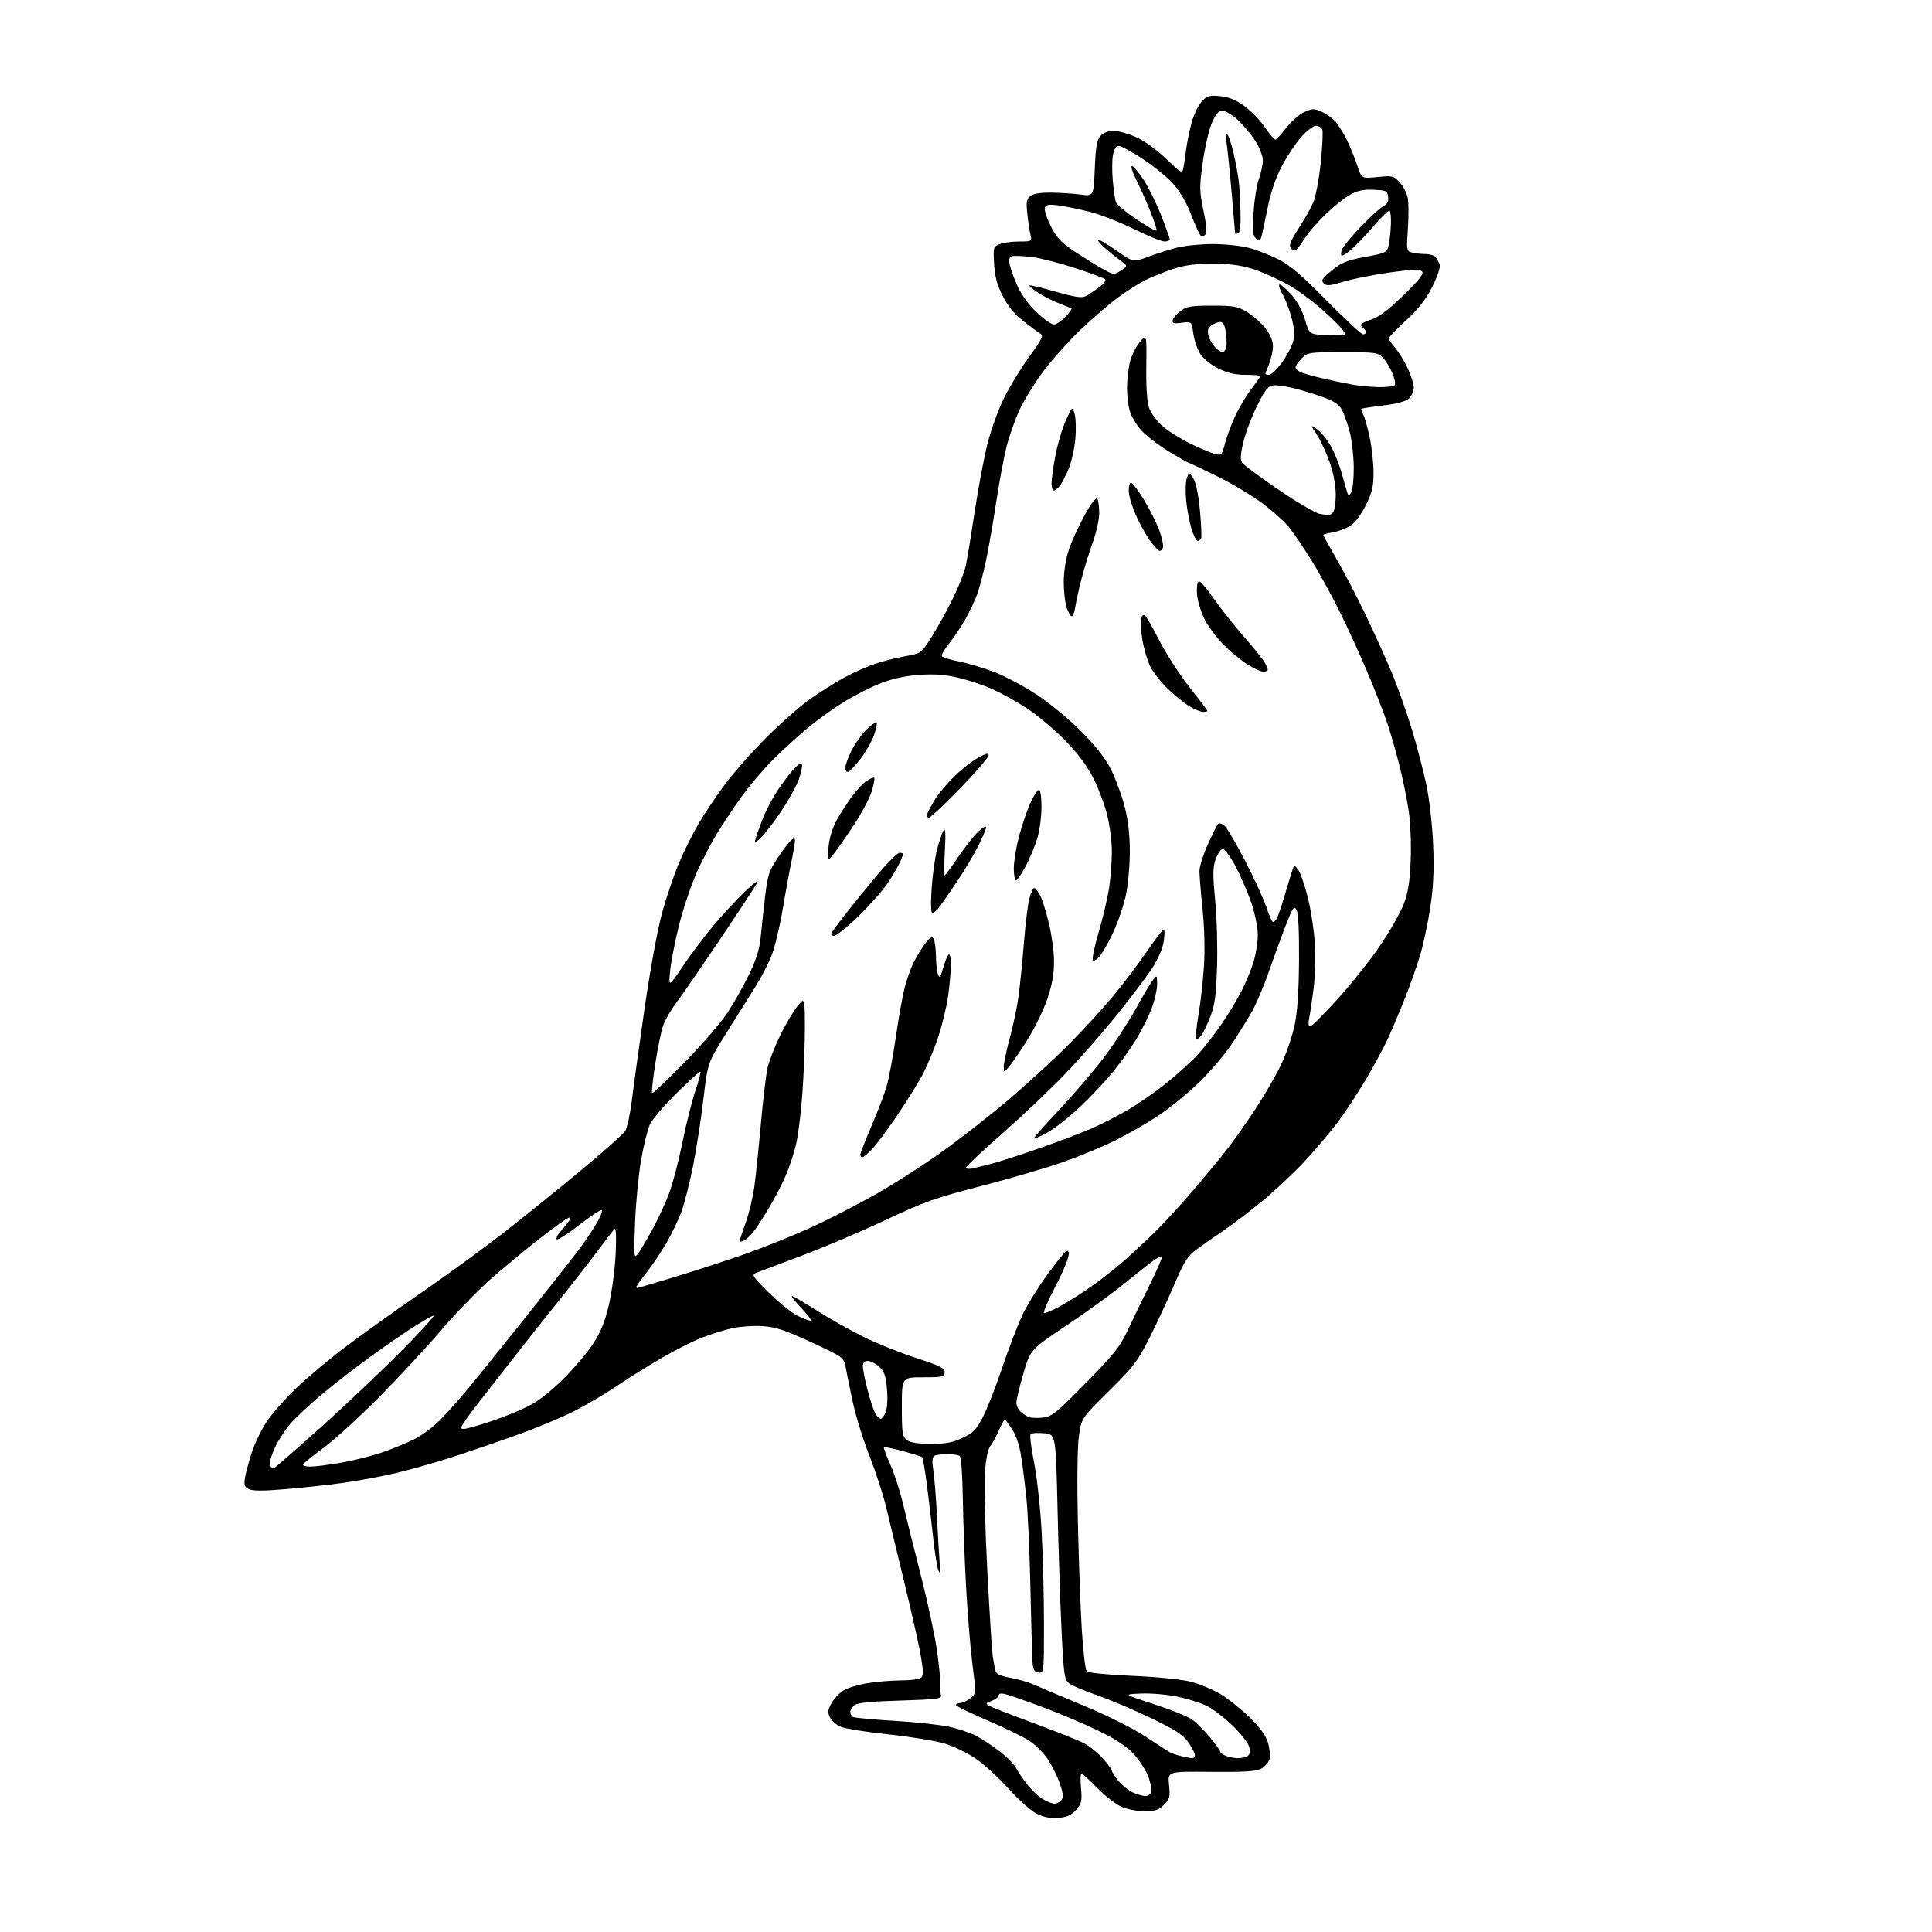 <?xml version="1.0" encoding="UTF-8" standalone="no"?>
<svg 
  version="1.1" 
  xmlns="http://www.w3.org/2000/svg" 
  xmlns:xlink="http://www.w3.org/1999/xlink" 
  xmlns:svg="http://www.w3.org/2000/svg"
  xmlns:rdf="http://www.w3.org/1999/02/22-rdf-syntax-ns#"
  xmlns:cc="http://creativecommons.org/ns#"
  xmlns:dc="http://purl.org/dc/elements/1.1/"
  viewBox="0 0 768 768"
  width="768"
  height="768"
>
<style>svg {background-color: white; }</style>"
<path stroke="none" fill="black" fill-rule="evenodd" d="M420.97,722.63C417.91,722.93 415.21,722.46 412.44,721.17C410.07,720.06 405.28,715.85 400.94,711.06C396.85,706.54 390.87,701.09 387.65,698.93C384.43,696.78 379.01,694.16 375.61,693.11C372.21,692.06 362.24,690.43 353.46,689.49C344.68,688.56 336.04,687.19 334.25,686.45C332.47,685.71 330.49,683.99 329.87,682.62C328.94,680.58 329.09,679.54 330.65,676.85C331.71,675.05 333.90,672.79 335.54,671.84C337.17,670.89 341.43,669.64 345.00,669.07C348.57,668.49 354.43,668.00 358.00,667.99C361.57,667.98 365.14,667.57 365.91,667.08C367.10,666.33 367.13,665.00 366.14,658.84C365.49,654.80 362.54,641.60 359.59,629.50C356.64,617.40 353.33,603.67 352.23,599.00C351.14,594.33 348.21,585.33 345.72,579.00C343.24,572.67 340.28,563.23 339.15,558.00C338.01,552.77 336.72,546.49 336.27,544.02C335.45,539.55 335.45,539.55 322.47,533.56C311.93,528.69 308.30,527.49 303.10,527.16C299.58,526.93 294.18,527.30 291.10,527.97C288.02,528.65 282.57,530.34 279.00,531.74C275.43,533.14 268.23,536.78 263.00,539.82C257.77,542.86 249.64,547.95 244.93,551.13C240.22,554.32 232.34,558.92 227.43,561.36C222.52,563.81 212.20,568.05 204.50,570.79C196.80,573.53 185.36,577.43 179.09,579.45C172.81,581.46 163.14,584.20 157.59,585.52C152.04,586.84 142.55,588.61 136.50,589.45C130.45,590.29 119.96,591.44 113.19,591.99C104.42,592.72 100.30,592.70 98.85,591.92C97.15,591.01 96.92,590.21 97.45,587.16C97.81,585.15 99.00,580.71 100.11,577.31C101.22,573.90 103.83,568.50 105.91,565.31C107.99,562.11 113.47,555.90 118.10,551.50C122.72,547.10 131.68,539.63 138.00,534.90C144.33,530.17 157.82,520.54 168.00,513.50C178.18,506.46 192.80,495.80 200.50,489.80C208.20,483.79 221.83,472.79 230.79,465.35C239.75,457.90 247.71,450.84 248.49,449.65C249.26,448.47 250.39,443.45 251.00,438.50C251.62,433.55 253.89,417.12 256.06,402.00C258.37,385.91 261.32,369.73 263.16,363.00C264.89,356.68 267.98,347.56 270.04,342.74C272.10,337.93 275.61,330.90 277.86,327.13C280.10,323.35 284.71,316.49 288.11,311.88C291.51,307.27 299.06,298.75 304.89,292.93C310.73,287.12 318.65,280.19 322.50,277.54C326.35,274.88 332.23,271.20 335.57,269.36C338.90,267.52 344.25,265.12 347.46,264.01C350.67,262.91 356.17,261.51 359.68,260.89C365.97,259.80 366.14,259.68 369.75,254.14C371.77,251.04 375.55,244.30 378.16,239.17C380.76,234.05 383.37,227.52 383.96,224.67C384.55,221.83 386.18,211.90 387.58,202.61C388.98,193.32 391.25,181.40 392.61,176.11C393.98,170.82 396.84,162.90 398.97,158.50C401.10,154.10 405.61,146.68 408.99,142.00C414.46,134.45 414.95,133.39 413.41,132.50C412.46,131.95 409.39,129.70 406.59,127.49C403.13,124.77 400.55,121.58 398.52,117.53C396.33,113.16 395.44,109.77 395.16,104.80C394.79,98.24 394.86,98.01 397.45,97.02C398.93,96.46 402.40,96.00 405.18,96.00C410.18,96.00 410.23,95.97 409.60,93.25C409.25,91.74 408.70,88.01 408.37,84.97C407.87,80.42 408.07,79.18 409.54,77.97C410.72,76.98 413.48,76.52 417.90,76.57C421.53,76.61 426.80,76.95 429.62,77.34C434.74,78.03 434.74,78.03 435.19,67.04C435.56,58.22 436.01,55.65 437.48,54.02C438.62,52.77 440.57,52.00 442.63,52.00C444.45,52.00 448.46,53.11 451.53,54.47C454.83,55.93 459.72,59.45 463.51,63.08C469.53,68.87 469.93,69.09 470.40,66.86C470.67,65.56 471.17,62.25 471.51,59.50C471.84,56.75 472.83,51.91 473.69,48.76C474.55,45.60 476.36,41.83 477.69,40.38C479.84,38.07 480.71,37.81 484.98,38.22C488.40,38.55 491.22,39.69 494.57,42.09C497.17,43.97 500.86,47.75 502.75,50.50C504.64,53.25 506.54,55.50 506.97,55.50C507.39,55.50 509.27,53.48 511.14,51.00C513.01,48.52 516.18,45.69 518.19,44.70C521.46,43.10 522.20,43.06 525.17,44.33C527.00,45.10 529.48,46.81 530.68,48.12C531.87,49.43 533.97,52.75 535.34,55.50C536.70,58.25 538.59,62.87 539.53,65.77C541.24,71.03 541.24,71.03 547.55,70.38C553.53,69.77 553.98,69.88 556.40,72.49C557.81,74.00 559.25,76.83 559.62,78.77C559.98,80.71 560.00,86.23 559.66,91.04C559.06,99.48 559.11,99.80 561.27,100.37C562.50,100.70 564.91,100.98 566.63,100.99C568.35,100.99 570.19,101.56 570.72,102.25C571.25,102.94 571.96,104.27 572.30,105.21C572.65,106.20 571.43,109.87 569.41,113.90C566.88,118.96 563.99,122.67 558.96,127.33C555.13,130.88 552.00,134.10 552.00,134.49C552.00,134.89 553.19,136.63 554.66,138.36C556.12,140.09 558.36,143.75 559.65,146.50C560.93,149.25 561.98,152.67 561.99,154.10C562.00,155.52 561.13,157.48 560.06,158.44C558.81,159.58 555.20,160.55 549.81,161.19C545.24,161.74 541.35,162.34 541.17,162.51C540.99,162.69 541.32,163.74 541.92,164.85C542.51,165.96 543.67,170.08 544.50,174.00C545.32,177.92 546.00,184.18 546.00,187.91C546.00,193.49 545.45,195.78 542.88,200.93C540.93,204.82 538.58,207.90 536.63,209.10C534.91,210.16 531.81,211.30 529.75,211.64C527.69,211.98 526.00,212.43 526.00,212.64C526.00,212.85 528.40,217.18 531.32,222.26C534.25,227.34 539.24,236.90 542.42,243.50C545.59,250.10 550.17,260.13 552.59,265.79C555.01,271.45 558.79,281.93 560.99,289.08C563.18,296.23 565.92,306.67 567.08,312.29C568.26,318.04 569.41,328.39 569.71,336.00C570.11,345.82 569.80,352.50 568.61,360.50C567.70,366.55 565.89,375.10 564.59,379.50C563.29,383.90 560.42,392.00 558.22,397.50C556.02,403.00 552.95,410.20 551.41,413.50C549.87,416.80 546.02,423.89 542.85,429.26C539.69,434.62 534.65,442.27 531.64,446.26C528.64,450.24 522.74,457.20 518.53,461.72C514.33,466.24 506.91,473.21 502.06,477.22C497.21,481.22 490.25,486.52 486.60,489.00C482.96,491.48 478.06,494.90 475.72,496.62C472.08,499.29 470.77,501.36 466.57,511.12C463.87,517.38 459.43,526.94 456.68,532.36C452.28,541.07 450.41,543.50 440.77,553.01C429.84,563.79 429.84,563.79 428.85,571.14C428.26,575.51 428.11,589.48 428.48,605.50C428.82,620.35 429.52,639.45 430.04,647.94C430.56,656.43 431.44,663.84 432.01,664.41C432.58,664.98 440.70,665.77 450.05,666.17C459.84,666.59 469.71,667.58 473.28,668.49C476.70,669.36 481.94,671.52 484.93,673.29C487.92,675.05 493.16,679.21 496.57,682.53C500.85,686.68 503.17,689.84 504.02,692.69C504.71,694.96 504.99,697.90 504.66,699.23C504.33,700.55 502.84,702.28 501.36,703.07C499.27,704.17 494.71,704.46 481.41,704.34C464.16,704.17 464.16,704.17 464.71,709.50C465.21,714.28 465.00,715.10 462.68,717.41C460.54,719.55 459.17,720.00 454.80,719.98C451.77,719.97 447.79,719.16 445.50,718.09C443.30,717.07 439.04,713.70 436.03,710.61C433.03,707.53 430.26,705.00 429.88,705.00C429.50,705.00 429.43,707.61 429.72,710.80C430.18,715.91 429.95,716.94 427.84,719.40C426.05,721.48 424.29,722.31 420.97,722.63zM419.13,717.00C420.02,717.00 421.27,716.38 421.90,715.61C422.78,714.56 422.67,713.07 421.43,709.36C420.54,706.69 418.47,702.38 416.83,699.79C415.19,697.21 411.84,693.76 409.38,692.13C406.92,690.50 399.30,686.78 392.45,683.86C385.60,680.94 380.00,678.21 380.00,677.78C380.00,677.35 380.79,676.99 381.75,676.97C382.71,676.95 384.52,676.08 385.77,675.04C388.05,673.14 388.05,673.14 386.58,661.82C385.78,655.59 384.63,641.73 384.04,631.00C383.45,620.27 382.86,604.30 382.73,595.50C382.60,586.28 382.08,579.19 381.50,578.77C380.95,578.36 378.70,578.03 376.50,578.03C374.30,578.03 371.99,578.36 371.36,578.77C370.56,579.27 370.46,581.06 371.02,584.59C371.46,587.39 372.11,595.49 372.45,602.59C372.79,609.69 373.27,617.98 373.52,621.00C373.85,624.97 373.72,625.89 373.05,624.32C372.54,623.12 371.62,617.49 371.01,611.82C370.40,606.14 369.28,596.61 368.51,590.64C367.74,584.67 366.89,579.56 366.61,579.28C366.33,579.00 362.87,577.91 358.93,576.85C354.98,575.79 351.57,575.09 351.36,575.30C351.15,575.51 352.29,578.57 353.88,582.09C355.48,585.62 357.79,592.77 359.02,598.00C360.25,603.23 363.45,616.07 366.13,626.55C368.80,637.03 371.66,650.34 372.47,656.13C373.28,661.91 373.88,667.96 373.80,669.57C373.72,671.18 373.84,673.17 374.08,674.00C374.44,675.28 372.02,675.57 357.90,676.00C345.91,676.36 340.84,676.88 339.65,677.87C338.74,678.63 338.00,679.84 338.00,680.56C338.00,681.29 338.46,682.16 339.01,682.51C339.57,682.85 347.04,683.56 355.61,684.07C364.19,684.58 374.09,685.67 377.62,686.49C381.15,687.31 385.73,688.84 387.79,689.89C389.86,690.95 394.00,693.65 396.99,695.90C399.99,698.15 403.08,701.24 403.86,702.75C404.64,704.26 406.65,707.24 408.33,709.38C410.00,711.51 412.75,714.10 414.43,715.12C416.12,716.15 418.23,716.99 419.13,717.00zM455.28,713.96C456.26,713.98 457.33,713.31 457.65,712.46C457.98,711.62 457.44,708.83 456.47,706.27C455.49,703.71 452.87,699.64 450.64,697.23C447.83,694.18 443.52,691.35 436.55,687.96C431.02,685.28 421.10,681.07 414.50,678.62C407.90,676.17 401.26,673.85 399.75,673.47C397.96,673.02 397.00,673.18 397.00,673.92C397.00,674.54 395.76,675.52 394.25,676.10C391.79,677.03 391.69,677.24 393.28,678.13C394.25,678.68 402.23,681.78 411.00,685.03C419.77,688.28 428.68,691.81 430.79,692.89C432.91,693.97 436.29,696.69 438.32,698.93C440.34,701.17 442.00,703.42 442.00,703.93C442.00,704.43 443.22,706.29 444.70,708.06C446.19,709.82 448.77,711.86 450.45,712.59C452.13,713.32 454.30,713.94 455.28,713.96zM473.75,698.90C474.44,698.95 475.00,698.43 475.00,697.73C475.00,697.03 473.85,694.77 472.45,692.71C470.39,689.68 467.51,687.79 457.70,683.05C450.99,679.81 441.30,675.70 436.17,673.92C431.04,672.15 425.96,669.98 424.89,669.10C423.14,667.67 422.83,665.52 422.02,649.00C421.52,638.83 420.79,616.93 420.40,600.34C419.70,570.18 419.70,570.18 415.10,569.75C412.57,569.52 410.14,569.64 409.70,570.01C409.26,570.39 409.83,575.25 410.96,580.81C412.09,586.37 413.46,598.48 414.00,607.71C414.53,616.94 414.98,633.64 414.99,644.82C415.00,665.11 415.00,665.14 412.83,664.82C411.02,664.55 410.61,663.75 410.39,660.00C410.24,657.52 409.88,644.21 409.58,630.40C409.29,616.60 408.57,600.85 408.00,595.40C407.43,589.96 406.47,582.41 405.87,578.63C405.21,574.46 403.82,570.35 402.33,568.16C400.99,566.17 399.72,564.39 399.53,564.19C399.33,564.00 398.21,565.99 397.05,568.63C395.88,571.27 394.31,574.12 393.56,574.96C392.78,575.84 391.91,580.14 391.52,585.00C391.15,589.69 391.57,607.17 392.45,624.00C393.33,640.77 394.29,656.08 394.58,658.00C394.88,659.92 395.31,662.48 395.56,663.68C395.92,665.44 397.10,666.07 401.75,666.97C404.91,667.57 409.07,668.79 411.00,669.67C412.93,670.54 421.78,674.29 430.67,677.99C440.13,681.92 450.30,686.99 455.17,690.20C459.75,693.21 464.14,696.05 464.91,696.50C465.69,696.95 467.71,697.65 469.41,698.06C471.11,698.46 473.06,698.84 473.75,698.90zM492.00,698.92C493.38,698.95 495.12,698.57 495.89,698.09C496.83,697.49 497.05,696.34 496.57,694.44C496.19,692.91 493.19,689.07 489.90,685.90C486.61,682.73 481.97,679.19 479.59,678.04C477.20,676.89 471.99,675.26 468.00,674.43C464.00,673.60 457.53,673.05 453.62,673.21C446.50,673.50 446.50,673.50 458.46,677.36C465.04,679.48 471.86,682.19 473.62,683.39C475.38,684.58 478.66,687.79 480.91,690.51C483.16,693.23 485.00,695.82 485.00,696.26C485.00,696.70 486.01,697.47 487.25,697.97C488.49,698.47 490.62,698.89 492.00,698.92zM109.24,583.36C109.93,582.94 118.15,575.76 127.50,567.40C136.85,559.03 151.02,545.62 158.99,537.60C166.95,529.57 172.97,523.00 172.35,523.00C171.73,523.00 167.10,525.71 162.06,529.01C157.02,532.32 148.31,538.46 142.70,542.66C137.09,546.86 129.58,552.82 126.02,555.90C122.45,558.98 117.87,563.30 115.83,565.50C113.80,567.70 110.92,572.05 109.43,575.16C107.92,578.32 107.00,581.55 107.35,582.47C107.74,583.48 108.48,583.83 109.24,583.36zM123.31,583.00C125.20,583.00 130.71,582.31 135.56,581.46C140.42,580.61 147.79,578.76 151.95,577.33C156.10,575.91 161.97,573.49 165.00,571.95C168.03,570.42 172.78,566.77 175.57,563.83C178.36,560.90 182.90,555.80 185.66,552.50C188.42,549.20 198.77,536.38 208.65,524.00C218.53,511.62 228.44,499.02 230.67,496.00C232.91,492.98 235.96,488.36 237.46,485.75C238.98,483.10 239.68,481.00 239.04,481.00C238.41,481.00 234.32,483.77 229.95,487.16C225.57,490.55 221.69,493.03 221.33,492.66C220.96,492.29 221.54,490.98 222.63,489.75C223.71,488.51 225.19,486.71 225.92,485.75C226.67,484.76 226.80,484.00 226.23,484.00C225.67,484.00 220.55,487.64 214.85,492.09C209.16,496.53 200.31,503.85 195.19,508.34C190.06,512.83 181.06,522.12 175.19,528.99C169.31,535.86 158.20,547.84 150.50,555.60C142.80,563.36 133.02,572.29 128.76,575.44C124.50,578.59 120.76,581.58 120.45,582.08C120.14,582.59 121.42,583.00 123.31,583.00zM370.00,573.96C375.80,573.98 378.64,573.45 382.53,571.64C386.79,569.65 388.04,568.39 390.66,563.40C392.37,560.15 395.83,551.32 398.36,543.77C400.88,536.22 404.56,526.66 406.52,522.53C408.48,518.39 413.33,510.67 417.29,505.37C423.43,497.17 424.55,496.08 424.85,498.10C425.07,499.56 423.05,504.62 419.60,511.24C416.52,517.16 414.47,522.00 415.04,522.00C415.61,522.00 417.97,521.04 420.29,519.86C422.61,518.68 427.78,515.50 431.80,512.80C435.81,510.09 442.11,505.26 445.80,502.06C449.48,498.86 455.43,493.37 459.00,489.85C462.57,486.33 469.35,478.97 474.05,473.48C478.75,467.99 484.88,460.57 487.67,457.00C490.46,453.43 495.75,445.91 499.41,440.30C503.08,434.69 507.67,426.67 509.60,422.48C511.54,418.30 513.83,411.41 514.70,407.18C515.76,402.02 516.32,393.60 516.39,381.50C516.46,369.80 516.11,362.84 515.38,361.60C514.41,359.96 513.83,360.82 511.01,368.10C509.23,372.72 506.21,381.00 504.30,386.50C502.39,392.00 499.43,398.98 497.73,402.00C496.03,405.02 492.40,410.88 489.66,415.00C486.92,419.12 481.04,426.02 476.59,430.32C472.14,434.62 464.90,440.53 460.50,443.46C456.10,446.39 448.45,450.80 443.50,453.26C438.55,455.72 429.10,459.64 422.50,461.96C415.90,464.28 401.25,468.57 389.94,471.49C371.77,476.18 367.36,477.75 351.94,485.01C342.35,489.53 327.30,495.93 318.50,499.22C309.70,502.52 301.60,505.57 300.50,506.01C298.71,506.72 299.24,507.53 305.58,513.79C309.47,517.64 314.51,521.73 316.79,522.89C319.06,524.05 321.48,525.00 322.17,525.00C322.86,525.00 321.19,522.69 318.46,519.86C315.73,517.03 314.18,514.95 315.00,515.23C315.82,515.52 320.55,518.32 325.50,521.45C330.45,524.58 338.67,529.18 343.77,531.68C348.87,534.17 358.09,537.86 364.27,539.86C373.62,542.89 375.50,543.83 375.50,545.50C375.50,547.34 374.83,547.50 367.00,547.50C358.50,547.50 358.50,547.50 358.50,559.21C358.50,569.75 358.70,571.07 360.50,572.43C361.86,573.46 364.89,573.94 370.00,573.96zM184.49,568.00C185.43,568.00 190.20,566.66 195.08,565.03C199.95,563.39 206.70,560.67 210.07,558.97C213.90,557.03 219.07,553.00 223.91,548.19C228.15,543.96 233.47,537.70 235.72,534.27C238.74,529.68 240.41,525.58 242.02,518.77C243.23,513.67 244.45,504.55 244.73,498.50C245.05,491.57 244.89,487.87 244.29,488.50C243.77,489.05 240.48,493.32 236.98,498.00C233.48,502.68 226.32,511.86 221.06,518.40C215.80,524.95 207.80,535.07 203.27,540.90C198.74,546.73 193.09,553.98 190.70,557.00C188.31,560.02 185.55,563.74 184.57,565.25C182.89,567.82 182.88,568.00 184.49,568.00zM350.06,564.00C350.60,564.00 351.53,562.76 352.12,561.25C352.74,559.65 352.93,555.79 352.57,552.00C352.08,546.75 351.48,545.07 349.42,543.25C348.03,542.01 346.01,541.00 344.94,541.00C343.59,541.00 343.01,541.68 343.02,543.25C343.03,544.49 343.85,548.66 344.86,552.52C345.86,556.38 347.22,560.54 347.88,561.77C348.53,563.00 349.52,564.00 350.06,564.00zM414.49,563.53C418.10,563.16 419.75,561.84 431.58,549.81C442.95,538.25 445.17,535.45 448.44,528.50C450.50,524.10 454.48,515.89 457.26,510.25C460.05,504.61 462.12,499.78 461.85,499.52C461.59,499.26 459.99,500.05 458.29,501.27C456.60,502.50 451.34,506.65 446.60,510.50C441.86,514.35 431.59,521.77 423.78,527.00C409.57,536.50 409.57,536.50 406.81,546.00C405.29,551.23 404.03,556.44 404.02,557.60C404.01,558.75 404.79,560.38 405.75,561.21C406.71,562.05 408.18,563.01 409.00,563.34C409.82,563.67 412.30,563.76 414.49,563.53zM253.39,512.00C253.60,512.00 260.47,509.97 268.64,507.48C276.81,505.00 289.35,500.90 296.50,498.38C303.65,495.86 315.12,491.24 322.00,488.11C328.88,484.99 340.57,479.00 348.00,474.81C355.43,470.61 367.65,462.75 375.16,457.34C382.67,451.93 394.59,442.56 401.66,436.52C408.72,430.48 419.06,420.98 424.63,415.39C430.20,409.81 438.11,401.20 442.22,396.28C446.32,391.35 452.51,383.18 455.97,378.12C459.43,373.07 462.48,369.15 462.75,369.42C463.02,369.69 462.94,371.92 462.57,374.38C462.19,376.94 460.29,381.33 458.13,384.67C456.06,387.88 449.77,396.22 444.16,403.21C438.55,410.19 429.24,420.83 423.47,426.84C417.71,432.86 406.47,443.51 398.50,450.52C390.52,457.53 384.00,463.66 384.00,464.15C384.00,464.64 385.24,464.77 386.75,464.43C388.26,464.10 391.98,463.16 395.00,462.36C398.02,461.55 406.35,458.84 413.50,456.34C420.65,453.84 429.65,450.43 433.50,448.77C437.35,447.10 443.88,443.79 448.00,441.41C452.12,439.04 459.17,434.15 463.65,430.56C468.13,426.97 473.92,421.66 476.53,418.76C479.13,415.87 483.39,410.35 485.99,406.50C488.59,402.65 492.08,396.80 493.75,393.50C495.41,390.20 497.50,385.06 498.39,382.07C499.27,379.08 500.00,374.36 500.00,371.57C500.00,368.79 498.86,363.13 497.47,359.00C496.07,354.88 493.26,348.35 491.22,344.50C489.17,340.65 486.87,337.50 486.10,337.50C485.33,337.50 484.06,339.30 483.28,341.50C482.09,344.85 482.06,347.52 483.06,358.00C483.72,364.88 484.05,376.80 483.79,384.50C483.42,395.69 482.89,399.62 481.16,404.06C479.97,407.12 478.36,410.49 477.58,411.56C476.80,412.62 475.88,413.21 475.53,412.86C475.18,412.52 475.58,408.24 476.42,403.37C477.26,398.49 478.24,389.75 478.60,383.95C479.00,377.62 478.78,368.61 478.04,361.45C477.36,354.88 476.80,348.06 476.80,346.30C476.80,344.53 478.28,339.81 480.08,335.80C481.89,331.78 483.72,328.08 484.16,327.57C484.63,327.03 485.74,327.36 486.88,328.39C487.93,329.35 491.72,335.84 495.28,342.81C498.84,349.79 502.52,357.86 503.46,360.74C504.39,363.62 505.50,366.19 505.93,366.46C506.36,366.72 507.21,365.83 507.82,364.49C508.44,363.14 510.07,358.13 511.45,353.37C512.84,348.60 514.16,344.50 514.40,344.26C514.64,344.02 515.51,344.88 516.32,346.16C517.14,347.45 518.76,352.32 519.94,357.00C521.11,361.68 522.34,369.77 522.66,375.00C522.98,380.23 522.76,388.32 522.17,393.00C521.58,397.68 520.79,402.96 520.42,404.75C519.99,406.83 520.14,408.00 520.84,408.00C521.43,408.00 526.49,402.94 532.06,396.75C537.64,390.56 545.25,380.94 548.98,375.37C552.71,369.80 556.78,362.60 558.02,359.37C559.71,355.00 560.41,350.65 560.76,342.31C561.03,336.07 560.72,327.44 560.05,322.81C559.40,318.24 557.74,310.00 556.36,304.50C554.99,299.00 552.72,291.12 551.32,287.00C549.92,282.88 546.29,273.65 543.26,266.50C540.23,259.35 535.16,248.32 531.99,242.00C528.83,235.68 523.82,226.67 520.87,221.99C517.92,217.30 514.15,211.76 512.50,209.67C510.85,207.58 506.21,203.38 502.18,200.33C498.15,197.28 489.95,192.35 483.96,189.39C477.96,186.43 472.83,184.00 472.56,184.00C472.29,184.00 468.73,181.97 464.64,179.49C460.56,177.01 455.62,173.22 453.67,171.06C451.73,168.91 449.66,165.42 449.07,163.32C448.49,161.22 448.01,157.16 448.01,154.30C448.00,151.44 448.48,146.94 449.06,144.30C449.64,141.66 451.41,137.99 452.98,136.14C455.84,132.77 455.84,132.77 455.67,145.64C455.56,154.16 455.95,159.76 456.82,162.23C457.55,164.29 460.02,167.58 462.32,169.56C464.62,171.53 469.65,174.66 473.50,176.51C477.35,178.35 481.68,180.15 483.11,180.51C485.55,181.10 485.81,180.83 486.91,176.45C487.56,173.87 489.35,169.00 490.89,165.63C492.43,162.26 495.33,157.36 497.34,154.74C499.35,152.12 501.00,149.76 501.00,149.49C501.00,149.22 498.39,149.00 495.20,149.00C490.97,149.00 487.99,148.30 484.23,146.43C481.17,144.90 478.25,142.52 477.04,140.56C475.92,138.74 474.70,135.13 474.35,132.52C473.70,127.78 473.70,127.78 469.79,128.30C466.62,128.73 465.94,128.53 466.19,127.27C466.36,126.41 467.77,124.76 469.33,123.61C471.74,121.80 473.55,121.50 481.83,121.50C490.36,121.50 491.99,121.79 495.68,124.00C497.98,125.38 501.24,128.25 502.93,130.39C504.99,133.00 506.00,135.39 506.00,137.67C506.00,139.54 505.32,142.68 504.50,144.65C503.68,146.63 503.00,148.41 503.00,148.62C503.00,148.83 503.67,149.00 504.49,149.00C505.31,149.00 507.56,146.86 509.48,144.25C511.41,141.64 513.43,137.89 513.98,135.93C514.73,133.25 514.59,130.86 513.44,126.43C512.59,123.17 511.00,118.98 509.91,117.12C508.81,115.27 508.21,113.47 508.56,113.12C508.91,112.78 510.97,114.49 513.14,116.92C515.65,119.74 517.69,123.42 518.77,127.10C520.47,132.85 520.47,132.85 526.62,133.18C530.00,133.35 533.50,133.35 534.39,133.18C535.51,132.95 533.51,130.48 527.90,125.18C523.27,120.79 516.52,115.68 512.15,113.24C507.94,110.90 501.57,108.05 498.00,106.92C493.30,105.42 488.87,104.85 482.00,104.85C474.93,104.86 470.85,105.41 466.02,107.03C462.46,108.22 457.51,110.23 455.02,111.49C452.53,112.75 447.65,115.89 444.16,118.46C440.67,121.03 434.04,126.75 429.43,131.18C424.82,135.61 418.33,142.83 415.01,147.23C411.68,151.64 407.42,158.45 405.55,162.37C403.67,166.29 401.24,173.10 400.13,177.50C399.03,181.90 397.18,191.80 396.02,199.50C394.86,207.20 393.06,217.55 392.02,222.50C390.98,227.45 389.41,233.52 388.52,235.99C387.64,238.46 385.53,242.96 383.84,245.99C382.14,249.02 379.21,253.41 377.32,255.74C375.42,258.08 374.12,260.38 374.41,260.86C374.71,261.34 377.77,262.28 381.23,262.96C384.68,263.63 391.03,265.54 395.35,267.20C399.67,268.87 407.32,272.95 412.35,276.28C417.38,279.62 425.32,286.21 430.00,290.94C435.89,296.90 439.50,301.57 441.76,306.13C443.55,309.76 445.93,316.27 447.06,320.61C448.46,325.99 449.11,331.68 449.12,338.50C449.12,344.00 448.42,351.79 447.56,355.82C446.70,359.84 444.49,366.36 442.65,370.32C440.81,374.27 438.37,378.62 437.24,380.00C436.10,381.38 434.84,382.16 434.42,381.75C434.01,381.34 435.09,376.17 436.82,370.25C438.55,364.34 440.41,356.35 440.96,352.50C441.51,348.65 441.97,342.31 441.98,338.41C441.99,334.51 441.11,327.85 440.03,323.61C438.94,319.37 436.37,312.66 434.30,308.70C431.80,303.92 427.97,298.91 422.88,293.80C418.67,289.57 411.99,284.02 408.04,281.46C404.09,278.90 398.07,275.55 394.68,274.02C391.28,272.49 385.23,270.44 381.23,269.48C375.96,268.20 371.70,267.87 365.73,268.25C360.37,268.60 355.10,269.70 350.62,271.40C346.84,272.83 340.33,276.08 336.17,278.61C332.00,281.13 325.42,285.81 321.55,288.99C317.67,292.17 311.35,297.92 307.50,301.75C303.65,305.59 297.95,312.28 294.84,316.61C291.72,320.95 287.26,327.65 284.92,331.50C282.58,335.35 278.91,342.45 276.77,347.29C274.62,352.12 271.55,361.32 269.94,367.74C268.33,374.16 266.73,382.35 266.38,385.95C265.75,392.50 265.75,392.50 271.50,384.00C274.66,379.32 280.08,372.12 283.54,368.00C287.01,363.88 292.63,357.80 296.03,354.50C299.67,350.98 301.71,349.51 300.98,350.94C300.29,352.28 293.65,362.40 286.21,373.44C278.77,384.47 270.97,395.78 268.86,398.57C266.76,401.35 264.40,405.45 263.62,407.66C262.84,409.88 261.42,416.73 260.47,422.89C259.52,429.04 258.95,434.29 259.21,434.54C259.46,434.79 265.31,429.25 272.21,422.22C279.11,415.19 286.83,406.23 289.38,402.30C291.92,398.37 295.74,391.54 297.88,387.13C300.68,381.34 301.94,377.23 302.41,372.31C302.77,368.56 303.56,361.30 304.17,356.16C305.14,347.92 305.72,346.15 309.14,341.03C311.26,337.85 313.68,334.68 314.50,334.00C315.72,332.98 316.00,333.04 316.00,334.31C316.00,335.17 315.36,338.94 314.57,342.68C313.78,346.43 312.20,355.06 311.06,361.86C309.92,368.66 307.92,376.88 306.61,380.12C305.30,383.36 302.45,388.82 300.28,392.25C298.11,395.69 292.95,403.90 288.82,410.50C281.30,422.50 281.30,422.50 279.61,437.00C278.67,444.98 276.80,456.99 275.46,463.70C274.11,470.41 272.04,478.51 270.87,481.70C269.69,484.89 267.00,490.48 264.90,494.12C262.79,497.76 259.25,503.03 257.03,505.84C254.81,508.65 253.00,511.18 253.00,511.47C253.00,511.76 253.18,512.00 253.39,512.00zM253.50,498.50C254.40,497.40 257.08,492.90 259.47,488.50C261.85,484.10 264.92,477.35 266.29,473.50C267.65,469.65 269.93,460.79 271.34,453.81C272.75,446.83 275.01,437.83 276.37,433.81C277.72,429.79 278.62,426.30 278.38,426.05C278.14,425.81 273.91,429.62 268.98,434.52C264.05,439.43 259.28,445.00 258.37,446.91C257.46,448.83 255.89,455.14 254.87,460.95C253.85,466.75 252.76,478.02 252.44,486.00C251.90,499.52 251.97,500.36 253.50,498.50zM295.93,493.04C294.87,493.61 294.00,493.77 294.00,493.41C294.00,493.04 295.10,489.70 296.44,485.99C297.78,482.27 299.34,475.69 299.91,471.37C300.48,467.04 301.64,455.85 302.48,446.50C303.32,437.15 304.51,427.25 305.11,424.50C305.71,421.75 308.07,415.75 310.35,411.17C312.62,406.59 315.71,401.41 317.20,399.67C319.92,396.50 319.92,396.50 319.95,408.50C319.97,415.10 319.53,426.75 318.98,434.39C318.43,442.03 317.32,451.13 316.51,454.63C315.70,458.12 313.94,463.57 312.60,466.74C311.27,469.91 308.45,475.43 306.34,479.02C304.23,482.61 301.46,487.00 300.18,488.77C298.90,490.55 296.99,492.47 295.93,493.04zM342.80,460.00C342.36,460.00 342.00,459.55 342.00,458.99C342.00,458.44 343.99,453.33 346.42,447.64C348.85,441.95 351.55,434.89 352.42,431.94C353.30,429.00 354.93,420.27 356.06,412.54C357.18,404.82 358.78,395.83 359.63,392.56C360.47,389.29 362.07,384.79 363.19,382.56C364.31,380.33 366.36,376.99 367.74,375.15C369.66,372.59 370.46,372.12 371.11,373.15C371.58,373.89 372.01,376.98 372.05,380.00C372.10,383.02 372.48,386.36 372.89,387.42C373.49,388.96 373.91,388.40 374.96,384.64C375.68,382.06 376.66,379.71 377.14,379.42C377.61,379.12 378.00,380.90 378.00,383.37C378.00,385.84 377.52,391.38 376.93,395.68C376.34,399.98 374.52,407.55 372.87,412.50C371.23,417.45 368.27,424.43 366.30,428.00C364.32,431.57 359.80,438.77 356.24,444.00C352.68,449.23 348.38,454.96 346.69,456.75C344.99,458.54 343.25,460.00 342.80,460.00zM416.18,450.31C413.33,451.86 411.00,452.84 411.00,452.49C411.00,452.14 415.73,446.81 421.51,440.66C427.28,434.50 435.27,425.11 439.26,419.78C443.24,414.46 448.75,406.00 451.50,400.99C454.25,395.98 457.27,390.89 458.22,389.69C459.92,387.51 459.93,387.52 459.97,391.21C459.99,393.25 459.03,397.53 457.85,400.71C456.66,403.90 453.92,409.42 451.76,412.99C449.60,416.57 445.34,422.53 442.29,426.26C439.24,429.98 433.29,436.28 429.05,440.26C424.82,444.24 419.03,448.77 416.18,450.31zM401.51,423.50C399.01,426.50 399.01,426.50 399.01,424.00C399.00,422.62 400.10,417.45 401.44,412.50C402.78,407.55 404.34,400.12 404.89,396.00C405.45,391.88 406.40,382.43 407.00,375.02C407.60,367.61 408.57,359.62 409.16,357.27C409.75,354.92 410.62,353.00 411.09,353.00C411.56,353.00 412.64,354.33 413.48,355.96C414.32,357.59 415.91,362.65 417.00,367.21C418.09,371.77 418.99,378.57 418.99,382.32C419.00,387.01 418.20,391.54 416.43,396.80C415.02,401.01 411.65,408.06 408.93,412.47C406.22,416.89 402.88,421.85 401.51,423.50zM331.56,372.00C330.50,372.00 330.15,371.54 330.61,370.75C331.01,370.06 333.61,366.57 336.38,363.00C339.16,359.43 344.74,352.56 348.78,347.75C352.83,342.94 356.78,339.00 357.57,339.00C358.36,339.00 359.00,339.20 359.00,339.45C359.00,339.70 358.46,341.16 357.79,342.70C357.12,344.24 354.92,347.98 352.90,351.00C350.88,354.02 345.62,359.99 341.22,364.25C336.83,368.51 332.48,372.00 331.56,372.00zM370.66,363.00C370.07,363.00 369.94,359.27 370.34,353.25C370.69,347.89 371.67,340.86 372.51,337.63C373.35,334.40 374.51,331.02 375.08,330.13C375.83,328.96 375.98,331.27 375.59,338.25C375.30,343.61 375.25,348.00 375.50,348.00C375.74,348.00 378.15,344.74 380.86,340.75C383.57,336.76 387.18,332.18 388.89,330.56C390.60,328.95 392.00,328.17 392.00,328.84C392.00,329.51 390.59,332.86 388.87,336.28C387.15,339.70 383.48,345.88 380.72,350.00C377.95,354.12 374.78,358.74 373.66,360.25C372.54,361.76 371.19,363.00 370.66,363.00zM403.86,350.00C403.39,350.00 403.00,347.83 403.00,345.19C403.00,342.54 403.91,336.91 405.02,332.68C406.12,328.45 408.12,322.52 409.46,319.49C410.80,316.47 412.36,314.00 412.94,314.00C413.58,314.00 414.00,316.70 414.00,320.82C414.00,324.57 413.28,330.08 412.40,333.07C411.53,336.06 409.44,341.09 407.77,344.25C406.09,347.41 404.33,350.00 403.86,350.00zM330.97,340.00C328.84,342.50 328.84,342.50 329.35,336.77C329.66,333.27 330.87,329.19 332.47,326.27C333.91,323.65 336.63,319.38 338.53,316.78C340.42,314.19 343.12,311.31 344.52,310.40C345.92,309.48 347.27,308.94 347.53,309.19C347.78,309.45 347.33,311.87 346.53,314.58C345.72,317.29 342.37,323.55 339.08,328.50C335.79,333.45 332.14,338.62 330.97,340.00zM302.47,333.00C299.75,335.50 299.75,335.50 300.48,333.00C300.88,331.62 302.19,328.02 303.39,324.99C304.59,321.96 307.22,317.01 309.24,313.99C311.26,310.97 314.15,307.19 315.65,305.58C317.28,303.85 318.55,303.15 318.78,303.85C319.00,304.50 318.47,307.09 317.62,309.61C316.76,312.13 313.61,317.86 310.62,322.35C307.63,326.83 303.96,331.62 302.47,333.00zM369.27,325.00C368.54,325.00 368.32,324.31 368.71,323.25C369.06,322.29 370.48,319.70 371.85,317.50C373.22,315.30 376.66,311.25 379.49,308.50C382.32,305.75 386.52,302.46 388.82,301.19C391.93,299.46 393.00,299.23 393.00,300.26C393.00,301.02 387.93,306.90 381.74,313.32C375.54,319.74 369.93,325.00 369.27,325.00zM337.25,306.76C336.55,306.99 336.00,306.34 336.00,305.28C336.00,304.24 337.12,301.15 338.48,298.41C339.85,295.67 342.54,291.90 344.47,290.03C346.39,288.16 348.20,286.87 348.48,287.15C348.76,287.43 348.32,289.65 347.49,292.08C346.66,294.51 344.30,298.72 342.24,301.42C340.18,304.13 337.94,306.53 337.25,306.76zM478.25,282.99C477.29,282.99 474.81,281.97 472.75,280.72C470.69,279.47 466.77,276.29 464.05,273.65C461.33,271.01 458.20,266.97 457.10,264.68C456.00,262.38 454.62,257.50 454.04,253.84C453.46,250.18 453.27,246.47 453.60,245.60C453.94,244.73 454.60,244.25 455.08,244.55C455.57,244.85 458.21,249.46 460.96,254.80C463.71,260.13 469.11,268.48 472.98,273.35C476.84,278.22 480.00,282.38 480.00,282.60C480.00,282.82 479.21,283.00 478.25,282.99zM502.20,267.00C501.20,267.00 498.36,265.71 495.89,264.14C493.41,262.57 489.09,258.99 486.29,256.19C483.49,253.39 480.06,248.72 478.66,245.80C477.26,242.89 475.98,238.47 475.81,236.00C475.64,233.53 475.95,231.31 476.50,231.09C477.05,230.86 479.63,233.79 482.24,237.59C484.85,241.39 490.23,248.22 494.21,252.76C498.19,257.30 502.00,262.03 502.68,263.26C503.37,264.49 503.95,265.84 503.96,266.25C503.98,266.66 503.19,267.00 502.20,267.00zM426.03,245.00C425.55,245.00 424.63,243.41 423.99,241.47C423.35,239.52 422.84,234.91 422.85,231.22C422.87,227.22 423.70,222.05 424.89,218.46C426.00,215.15 428.83,208.98 431.18,204.77C433.88,199.91 435.72,197.54 436.21,198.30C436.63,198.96 436.96,201.53 436.96,204.00C436.95,206.47 435.81,211.65 434.42,215.50C433.03,219.35 431.02,225.88 429.94,230.00C428.87,234.12 427.75,239.19 427.45,241.25C427.15,243.31 426.51,245.00 426.03,245.00zM461.01,219.00C460.59,219.00 459.03,217.42 457.56,215.49C456.09,213.57 453.56,209.15 451.94,205.68C450.31,202.21 448.87,197.73 448.74,195.73C448.61,193.73 448.95,192.00 449.50,191.88C450.05,191.76 452.44,194.88 454.82,198.82C457.20,202.75 459.96,208.31 460.97,211.17C461.98,214.03 462.57,216.96 462.29,217.68C462.01,218.41 461.44,219.00 461.01,219.00zM476.02,215.00C475.55,215.00 474.48,212.86 473.66,210.25C472.83,207.64 471.87,202.57 471.52,198.98C471.17,195.40 471.30,191.37 471.79,190.03C472.69,187.60 472.69,187.60 474.35,190.14C475.40,191.73 476.38,196.50 477.00,202.95C477.53,208.61 477.73,213.63 477.43,214.12C477.13,214.60 476.49,215.00 476.02,215.00zM528.05,204.85C528.35,204.93 529.14,204.46 529.80,203.80C530.47,203.13 530.99,199.95 530.98,196.55C530.97,192.75 530.06,187.94 528.53,183.63C527.20,179.86 524.91,174.95 523.44,172.74C520.78,168.70 520.78,168.70 523.69,170.78C525.29,171.92 527.78,175.02 529.21,177.68C530.65,180.33 532.57,185.20 533.48,188.50C534.39,191.80 535.36,195.18 535.64,196.00C536.05,197.24 536.32,197.18 537.18,195.64C537.75,194.62 538.18,190.12 538.14,185.64C538.09,181.16 537.37,174.89 536.53,171.70C535.69,168.51 534.33,164.61 533.51,163.03C532.47,161.00 530.44,159.56 526.63,158.13C523.66,157.02 518.43,155.39 515.01,154.50C511.58,153.61 507.62,153.03 506.19,153.19C504.07,153.45 502.92,154.88 499.78,161.18C497.68,165.40 495.21,171.87 494.31,175.55C493.14,180.26 492.96,182.71 493.68,183.85C494.24,184.74 500.79,189.60 508.23,194.66C515.67,199.71 523.05,204.04 524.63,204.27C526.21,204.51 527.75,204.77 528.05,204.85zM418.85,195.00C418.38,195.00 418.00,193.70 418.00,192.11C418.00,190.52 418.70,185.53 419.56,181.01C420.41,176.49 422.27,170.25 423.68,167.15C426.24,161.50 426.24,161.50 427.16,164.50C427.67,166.15 427.81,170.65 427.46,174.50C427.12,178.35 425.90,183.75 424.75,186.50C423.60,189.25 422.00,192.29 421.18,193.25C420.36,194.21 419.31,195.00 418.85,195.00zM548.19,153.89C551.32,153.95 554.15,153.57 554.47,153.04C554.80,152.52 554.35,150.39 553.48,148.31C552.62,146.23 550.95,143.51 549.78,142.26C547.77,140.12 546.90,140.00 533.78,140.00C520.39,140.00 519.82,140.08 517.45,142.45C516.10,143.80 515.00,145.36 515.00,145.92C515.00,146.48 515.79,147.33 516.75,147.83C517.71,148.32 521.65,149.46 525.50,150.35C529.35,151.25 534.75,152.38 537.50,152.88C540.25,153.37 545.06,153.83 548.19,153.89zM485.89,140.00C486.38,140.00 487.05,139.31 487.37,138.48C487.69,137.64 487.68,134.94 487.34,132.48C486.89,129.20 486.28,128.00 485.06,128.00C484.14,128.00 482.55,128.60 481.54,129.34C480.18,130.34 479.88,131.39 480.38,133.37C480.75,134.84 481.94,136.94 483.03,138.03C484.11,139.11 485.40,140.00 485.89,140.00zM541.75,132.89C542.44,132.95 543.00,132.58 543.00,132.06C543.00,131.54 542.55,130.84 542.00,130.50C541.45,130.16 541.00,129.53 541.00,129.10C541.00,128.67 542.91,127.70 545.25,126.95C548.23,125.99 552.03,123.10 557.96,117.30C564.46,110.95 566.15,108.75 565.25,107.85C564.34,106.94 561.33,107.06 552.28,108.34C545.80,109.26 537.58,110.90 534.02,111.99C528.58,113.64 527.31,113.74 526.18,112.61C525.06,111.48 525.58,110.66 529.42,107.51C533.28,104.35 535.40,103.49 542.74,102.12C551.47,100.48 551.47,100.48 552.18,96.49C552.57,94.30 552.91,90.66 552.94,88.42C552.97,86.17 552.73,84.07 552.41,83.74C552.09,83.42 549.21,86.19 546.02,89.90C542.83,93.61 538.76,97.87 536.98,99.36C535.20,100.86 533.54,101.87 533.28,101.62C533.03,101.36 533.08,100.31 533.41,99.28C533.74,98.25 537.04,94.22 540.75,90.31C544.46,86.40 548.54,82.68 549.81,82.03C551.49,81.18 552.04,80.16 551.81,78.27C551.52,75.85 551.11,75.65 546.00,75.44C541.79,75.26 539.56,75.75 536.50,77.52C534.30,78.78 529.96,82.27 526.85,85.27C523.75,88.26 520.05,92.54 518.64,94.77C517.23,97.01 515.66,99.09 515.15,99.40C514.64,99.72 513.73,99.38 513.12,98.64C512.27,97.61 512.98,95.80 516.16,90.90C518.44,87.38 521.09,82.70 522.05,80.50C523.00,78.30 524.33,71.22 525.01,64.78C525.68,58.33 525.97,52.36 525.65,51.53C525.33,50.69 524.19,50.00 523.12,50.00C522.05,50.00 519.39,52.03 517.21,54.50C515.03,56.98 511.57,62.19 509.53,66.08C507.07,70.75 505.15,76.45 503.86,82.83C502.79,88.15 501.67,93.31 501.37,94.30C500.92,95.81 500.58,95.89 499.28,94.82C498.01,93.76 497.83,91.92 498.30,84.52C498.61,79.56 499.57,73.53 500.43,71.12C501.29,68.72 502.00,65.38 502.00,63.71C502.00,62.03 500.63,58.54 498.93,55.89C497.24,53.26 494.09,49.51 491.93,47.55C489.76,45.60 487.07,44.00 485.94,44.00C484.45,44.00 483.31,45.31 481.78,48.75C480.62,51.36 478.99,58.38 478.15,64.35C476.74,74.40 476.76,75.83 478.40,83.72C479.67,89.84 479.87,92.53 479.09,93.31C478.40,94.00 477.68,94.05 477.14,93.45C476.66,92.93 474.99,89.18 473.43,85.13C471.68,80.58 468.97,75.96 466.35,73.04C464.01,70.44 458.56,66.00 454.24,63.16C449.92,60.32 445.64,58.00 444.74,58.00C443.64,58.00 442.87,59.20 442.41,61.62C442.04,63.60 442.02,68.29 442.37,72.03C442.71,75.77 443.28,79.57 443.63,80.47C443.97,81.37 447.61,84.38 451.71,87.14C455.81,89.91 459.40,91.93 459.70,91.64C459.99,91.34 458.77,87.59 456.99,83.30C455.21,79.01 452.68,73.36 451.36,70.75C450.04,68.14 449.42,66.00 449.97,66.00C450.53,66.00 452.57,68.40 454.52,71.33C456.46,74.26 459.62,80.64 461.53,85.50C463.44,90.37 465.00,94.72 465.00,95.17C465.00,95.63 464.05,96.00 462.89,96.00C461.72,96.00 456.21,93.75 450.64,91.00C445.06,88.25 437.12,85.16 433.00,84.14C428.88,83.11 423.35,82.00 420.71,81.65C416.96,81.16 415.80,81.35 415.35,82.53C415.03,83.36 416.06,86.62 417.64,89.77C419.98,94.47 421.72,96.32 427.27,100.03C431.00,102.53 436.02,105.65 438.43,106.96C442.72,109.31 442.87,109.32 445.58,107.54C448.35,105.73 448.35,105.73 445.43,103.61C443.83,102.45 441.04,100.20 439.23,98.62C437.41,97.03 436.15,95.52 436.41,95.25C436.68,94.99 439.96,96.92 443.70,99.54C450.50,104.31 450.50,104.31 456.50,102.04C459.80,100.80 464.98,99.16 468.00,98.41C471.02,97.65 477.34,97.02 482.04,97.02C486.74,97.01 493.15,97.67 496.30,98.49C499.44,99.31 504.78,101.37 508.16,103.08C512.80,105.42 517.51,109.44 527.40,119.49C534.61,126.80 541.06,132.84 541.75,132.89zM418.93,129.00C419.86,129.00 421.91,127.65 423.49,126.01C425.07,124.37 426.16,122.86 425.93,122.67C425.69,122.48 423.48,121.55 421.00,120.60C418.52,119.65 414.77,117.74 412.66,116.36C410.55,114.98 408.99,113.67 409.21,113.46C409.43,113.24 414.08,114.35 419.55,115.92C427.05,118.08 429.99,118.53 431.50,117.77C432.60,117.21 435.00,115.63 436.83,114.26C438.67,112.89 439.79,111.42 439.33,110.99C438.88,110.57 433.55,108.59 427.50,106.61C421.45,104.63 413.80,102.65 410.50,102.22C407.20,101.79 403.66,101.60 402.64,101.81C401.14,102.12 400.91,102.78 401.41,105.28C401.75,106.98 403.17,110.88 404.57,113.94C406.07,117.21 409.19,121.45 412.17,124.25C414.95,126.86 417.99,129.00 418.93,129.00zM492.16,92.78C491.52,92.99 491.00,93.02 490.99,92.83C490.99,92.65 490.32,84.85 489.50,75.50C488.69,66.15 487.74,57.21 487.40,55.62C487.02,53.83 487.16,52.98 487.78,53.37C488.33,53.70 489.48,57.02 490.34,60.74C491.19,64.46 492.13,69.53 492.42,72.00C492.71,74.47 493.03,80.08 493.13,84.45C493.26,89.73 492.93,92.52 492.16,92.78z" />

</svg>
